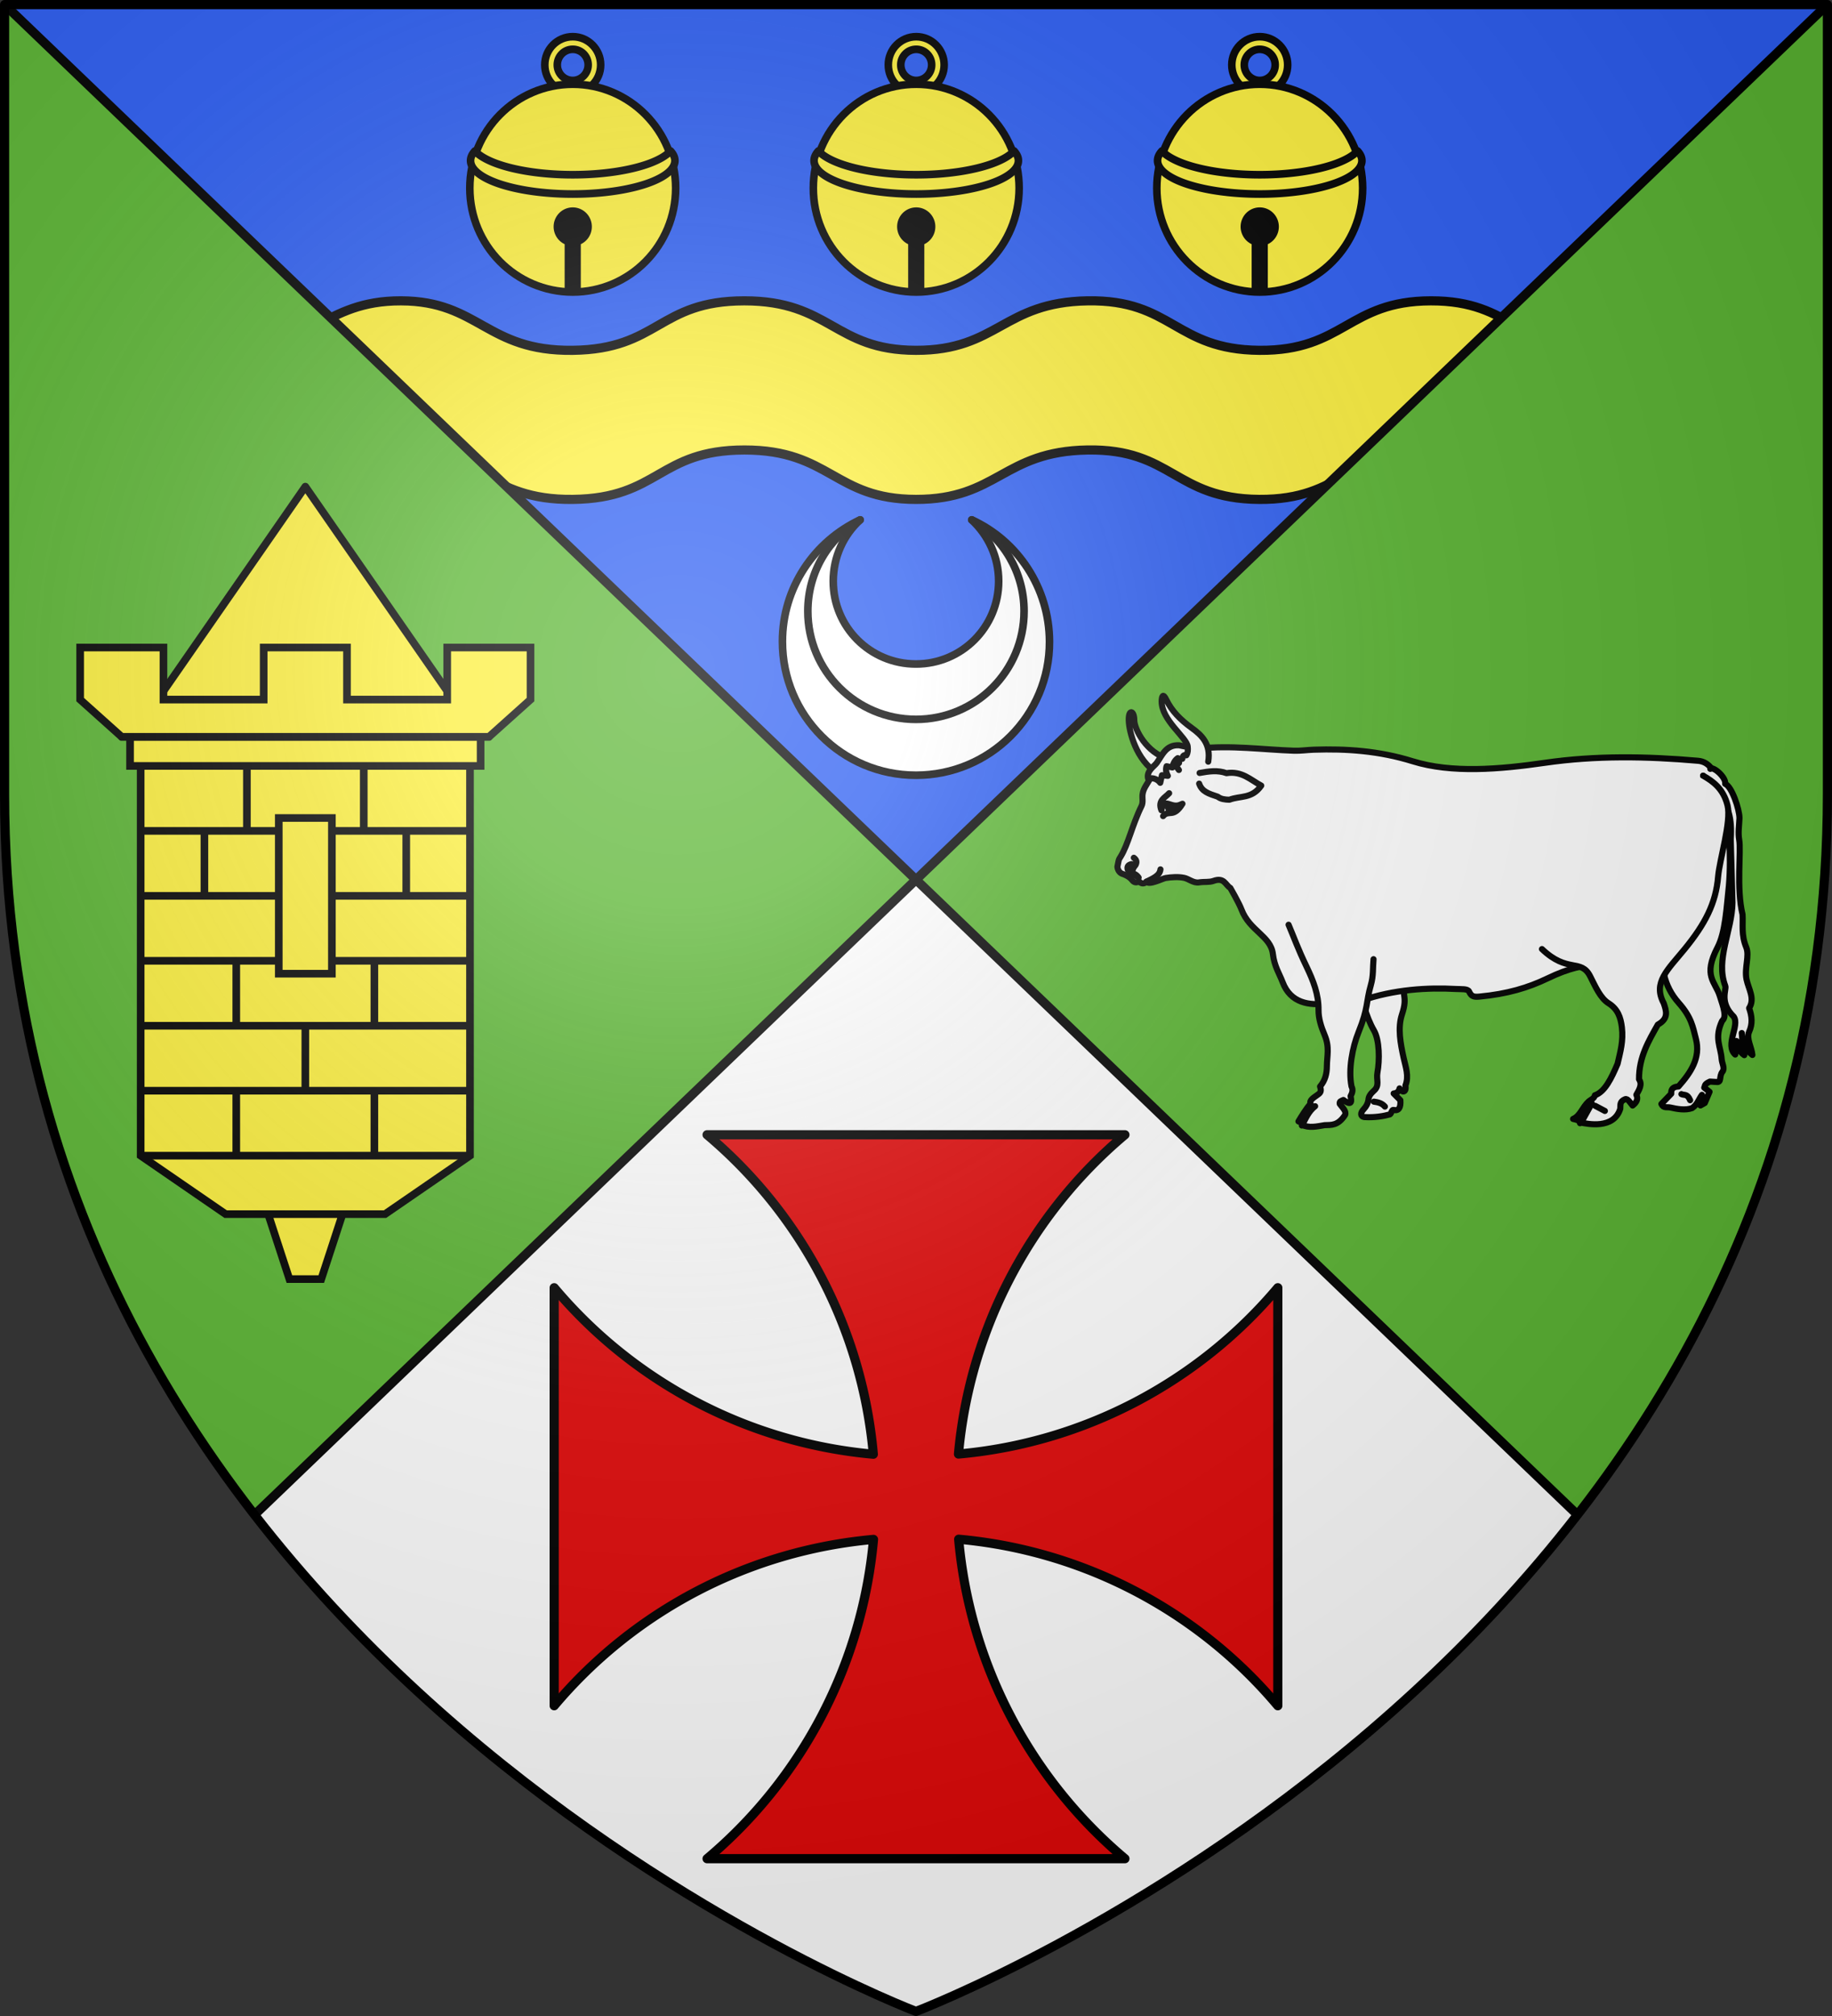 <?xml version="1.0" encoding="UTF-8" standalone="no"?><svg height="660" width="600" xmlns="http://www.w3.org/2000/svg" xmlns:xlink="http://www.w3.org/1999/xlink"><rect width="100%" height="100%" fill="#333333" stroke="none"/><radialGradient id="a" cx="221.445" cy="226.331" gradientTransform="matrix(1.353 0 0 1.349 -77.629 -85.747)" gradientUnits="userSpaceOnUse" r="300"><stop offset="0" stop-color="#fff" stop-opacity=".314"/><stop offset=".19" stop-color="#fff" stop-opacity=".251"/><stop offset=".6" stop-color="#6b6b6b" stop-opacity=".125"/><stop offset="1" stop-opacity=".125"/></radialGradient><path d="m1.5 1.5 298.5 286.5 298.5-286.5h-298.5z" fill="#2b5df2" fill-rule="evenodd"/><path d="m300 288-216.625 207.906c88.374 113.882 216.625 162.594 216.625 162.594s128.251-48.712 216.625-162.594z" fill="#fff" fill-rule="evenodd"/><path d="m558.197 152.657c-9.518 4.752-15.744 10.839-33.533 10.839-28.189-0-29.069-16.221-56.2-16.177-27.131.044-28.465 16.402-56.119 16.177-27.654-.225-28.433-16.626-56.173-16.177-27.74.449-29.4 16.209-56.186 16.177s-27.994-16.192-56.186-16.177c-28.193.015-27.895 15.842-56.173 16.177-28.278.335-30.562-16.107-56.119-16.177-25.557-.07-29.579 16.075-56.2 16.177-15.845.061-24.713-5.486-33.533-10.297l12.165-42.384c5.072 2.306 12.635 3.907 21.153 3.875 26.648-.102 30.658-16.274 56.241-16.204 25.583.07 27.88 16.54 56.186 16.204s28.019-16.189 56.241-16.204c28.221-.015 29.414 16.172 56.227 16.204 26.813.032 28.459-15.754 56.227-16.204s28.558 15.978 56.241 16.204c27.682.226 29.027-16.159 56.186-16.204s28.023 16.204 56.241 16.204c9.941 0 15.181-1.998 20.936-4.579 7.848 27.62 12.381 42.546 12.381 42.546z" fill="#fcef3c" fill-rule="evenodd" stroke="#000" stroke-width="3"/><path d="m598.5 1.5v258.5c0 9.53-.324 18.852-.969 28-5.999 85.146-38.97 153.866-80.906 207.906l-216.625-207.906zm-597 0v258.5c0 9.53.324 18.852.969 28 5.999 85.146 38.97 153.866 80.906 207.906l216.625-207.906z" fill="#5ab532" fill-rule="evenodd"/><g fill="none" stroke="#000" stroke-width="2.5"><g fill="#fcef3c"><path d="m46.072 250.753v127.593l27.834 19.139h52.188l27.834-19.139v-127.593z" stroke-linecap="square"/><path d="m42.593 241.184h114.815v9.569h-114.815z" stroke-linecap="square"/><path d="m51.291 229.488 48.709-70.176 48.709 70.176 11.442 11.731h-120.303z" stroke-linecap="square" stroke-linejoin="round"/><path d="m94.781 418.75-6.958-21.265h24.355l-6.958 21.265z" stroke-linecap="square"/><path d="m26.25 211.981v17.052l13.598 12.186h120.303l13.599-12.186v-17.052h-27.283v17.052h-32.825v-17.052h-27.283v17.052h-32.825v-17.052z"/></g><path d="m46.072 272.019h107.856m-107.856 21.265h107.856m-107.856 21.265h107.856m-107.856 21.265h107.856m-107.856 21.265h107.856m-107.856 21.265h107.856m-73.064-127.593v21.265m38.272-21.265v21.265m-52.188 0v21.265m66.105-21.265v21.265m-55.668 21.265v21.265m45.23-21.265v21.265m-22.615 0v21.265m-22.615 0v21.265m45.23-21.265v21.265" fill="none"/><path d="m91.302 267.795h17.396v50.978h-17.396z" fill="#fcef3c" stroke-linecap="square"/></g><g id="b" style="fill:#fcef3c;stroke:#000;stroke-width:7.74;stroke-linecap:round;stroke-linejoin:round;stroke-miterlimit:3" transform="matrix(.321 0 0 .324 238.487 3.129)"><path d="m-187.099 55.902c.004-15.737 12.763-28.492 28.5-28.492s28.497 12.755 28.5 28.492c.003 15.743-12.763 28.505-28.507 28.502-15.743-.004-28.493-12.772-28.493-28.508 0-.002 0-.007 0-.007m12.747.013c.004-8.697 7.056-15.745 15.753-15.745s15.749 7.048 15.753 15.745c.004 8.703-7.05 15.761-15.753 15.761s-15.758-7.058-15.753-15.761z" style="color-interpolation-filters:sRGB;fill:#fcef3c;fill-rule:evenodd;stroke:#000;stroke-width:7.74;stroke-linecap:round;stroke-linejoin:round;stroke-miterlimit:3"/><path d="m-263.599 180.395c.017-57.978 47.022-104.969 105-104.969 57.978 0 104.983 46.991 105 104.969.017 58.002-46.998 105.031-105 105.031-58.002 0-105.017-47.029-105-105.031z" style="color-interpolation-filters:sRGB;fill:#fcef3c;fill-rule:evenodd;stroke:#000;stroke-width:7.74;stroke-linecap:round;stroke-linejoin:round;stroke-miterlimit:3"/><path d="m-258.409 142.902a104.25 33.75 0 0 0 -4.44 9.747 104.253 33.751 0 0 0 208.506 0 104.25 33.75 0 0 0 -4.453-9.747 104.25 33.75 0 0 1 -199.613 0z" style="color-interpolation-filters:sRGB;fill:#fcef3c;fill-rule:evenodd;stroke:#000;stroke-width:7.74;stroke-linecap:round;stroke-linejoin:round;stroke-miterlimit:3"/><path color-interpolation-filters="sRGB" d="m-150.352 285.075v-48.013a19.5 19.5 0 0 0 11.253-17.667 19.5 19.5 0 1 0 -39 0 19.5 19.5 0 0 0 11.253 17.667v48.013a105 105 0 0 0 16.493 0z" fill="#000" fill-rule="evenodd" stroke="none"/></g><use height="100%" transform="translate(112.5)" width="100%" xlink:href="#b"/><use height="100%" transform="translate(225)" width="100%" xlink:href="#b"/><g stroke="#000"><g fill="none" stroke-linecap="round" stroke-linejoin="round" stroke-width="5.631" transform="matrix(.444 0 0 .444 255.584 169.519)"><path d="m100 189.815c-54.579 0-98.499-44.134-98.499-98.565 0-39.72 23.522-73.924 57.335-89.739-12.129 11.033-19.847 27.216-19.847 45.237 0 33.836 27.198 61.052 61.011 61.052 33.813 0 61.011-27.216 61.011-61.052 0-18.021-7.718-33.836-19.847-45.237 33.813 15.447 57.18 50.019 57.335 89.739.212 54.432-43.92 98.565-98.499 98.565z" fill="#fff"/><path d="m58.836 1.511c-23.155 13.24-38.591 38.617-38.591 67.304 0 44.134 35.651 79.808 79.755 79.808 44.104 0 79.755-35.675 79.755-79.808 0-28.687-15.436-54.064-38.591-67.304" fill="none"/></g><g fill="none" stroke-linecap="round" stroke-linejoin="round" stroke-width="2.722" transform="matrix(.735 0 0 .734 86.492 72.899)"><g stroke="#000" stroke-linecap="round" stroke-linejoin="round" stroke-width="2.722"><path d="m623.47 321.918c-1.351 9.39.127 18.444 6.844 26.026 5.818 6.567 6.341 10.869 7.689 16.055 2.216 8.522-2.31 15.127-7.774 21.294-2.539.091-3.372 1.32-3.211 3.211l-4.394 4.563c.902 2.054 2.476 1.237 4.048 1.597 3.013.69 6.659 1.35 9.641.262 2.33-1.539 2.932-3.942 4.394-5.915l-.676 4.732 1.943-1.098 2.112-4.985-2.366-1.859c.503-.839-.22-1.455 2.535-2.704l2.873.169c2.528.356 1.057-2.476 2.704-4.563 1.206-1.528-.209-3.719-.338-5.577-.4-5.741-3.409-9.351.169-17.069 1.335-1.241 1.182-2.748.959-4.173-.353-2.248-1.223-4.549-1.973-6.981-1.954-6.339-7.675-8.87-1.014-21.632 3.486-6.677 4.005-17.531 5.07-27.546 1.206-14.096-.261-27.747-1.69-41.404m-163.462 82.699c.864 7.915 3.666 17.602 6.948 23.194 2.574 4.385 2.603 13.392 1.596 18.87-.606 3.358 1.215 5.766-1.733 8.245-1.304 1.178-2.236 2.448-2.27 3.943-.262 1.508-.848 2.785-2.151 4.182-1.484 1.592-1.51 3.101.239 3.465 4.642.316 9.028-.484 11.472-1.195.667-.368.866-2.194 1.605-1.998 2.263.6 3.323-.895 3.055-4.335l-2.987-2.987c1.42-.135 2.324-.861 2.629-2.27.771 1.759 3.173 2.323 2.629-1.314 1.659-4.143.099-8.151-.836-12.428-1.373-6.279-2.706-13.184-.717-19.239 1.367-4.161 1.353-6.134.956-8.723l-.119-8.245" fill="#fff"/><path d="m397.919 245.532 4.756-6.499c-9.219-2.4-14.912-12.952-14.924-17.177-.013-4.273-2.601-5.11-2.464.098.136 5.158 3.316 17.688 12.633 23.578z" fill="#fff"/><path d="m607.545 331.471c-9.399.861-16.265-3.745-35.539 5.544-8.788 4.235-17.979 6.995-30.436 8.17-2.488.235-3.613-.003-4.642-2.28-.583-1.291-3.533-.978-6.053-1.121-11.979-.679-27.558.146-41.854 5.224l-15.312 1.277c-7.989.94-16.306-.107-19.873-9.574-1.396-3.706-3.666-6.973-4.314-12.497-.949-8.09-10.362-10.298-13.987-19.837-1.158-3.047-4.986-9.653-4.986-9.653-2.163-1.233-2.657-4.906-7.504-3.139-1.884.687-4.016.281-6.501.673-2.352.371-4.562-1.599-6.501-2.018-2.671-.577-5.828-.339-8.285.05-1.422.225-7.467 3.384-8.592 1.63-1.186 1.36-2.609.702-3.168-.032-1.327.43-2.137.691-3.27-.752-.842-1.073-2.023-1.817-3.691-2.507-1.345-.317-2.525-1.203-2.81-3.322.755-3.598.442-2.931 1.345-4.372 3.502-5.589 5.117-13.99 9.416-22.754.8-1.632.253-3.455.448-5.156.179-1.56.844-2.843 1.569-4.035l6.95-11.433 16.697-4.971c13.75-1.62 28.515.465 42.263.935 2.95.101 5.901-.358 8.862-.456 14.395-.477 28.977.478 44.045 5.164 17.374 5.404 38.608 3.619 58.959.673 22.54-3.264 45.201-2.899 68.151-.897 2.713.237 4.691 1.5 6.501 4.035" fill="#fff"/><path d="m417.529 235.144-9.843-2.055c-5.787-.274-7.376 4.287-9.896 7.82-1.195 1.674-4.714 3.625-3.887 7.032 2.488-.556 4.402.478 5.41 1.895l.761-3.391 2.63.277c-.84-1.524-1.006-2.951-.554-4.291l2.561.554c.367-1.824 1.132-3.251 2.422-4.152 5.314 3.869 3.203-2 10.12-2.513 2.225-.165.334-1.165.277-1.177z" fill="#fff"/><path d="m407.637 244.122c-.729-1.081-1.734-1.674.049-3.132.03-1.252.404-1.901 1.468-1.86.145-1.21.625-1.918 1.811-1.566.702-1.204.746-2.37.587-3.915-.415-4.038-11.69-11.744-11.598-20.162.024-2.143.545-3.853 2.055-.734 2.436 5.029 6.136 8.845 11.353 12.625 4.393 3.183 8.61 7.115 7.34 15.023" fill="#fff"/><path d="m387.549 283.265c1.468 1.082 1.297 2.163.759 3.245-3.21 3.736.21 4.663 1.381 5.592-1.86-2.67-4.081-1.51-4.902-3.728-.234-1.12.127-1.891 1.726-2.278m6.651 7.824c2.797-1.419 5.939-2.642 6.258-5.477m3.866-33.965c-1.849 2.066-5.181 3.143-3.452 7.594.68-3.422 1.864-3.31 3.797-2.623 3.157 1.121 4.128.315 5.592-.276-4.05 6.604-6.15 2.49-8.629 5.523m16.259-19.247c4.084-.756 8.148-1.34 11.977.08 6.923-1.079 10.735 3.027 15.497 5.55-4.184 6.024-9.426 4.437-14.187 6.305-1.978-.049-3.846-.272-5.179-1.351-4.124-1.376-7.082-2.251-8.307-5.836" fill="none"/><path d="m641.217 246.656c4.121 9.4 13.687 8.818 12.302 28.313l.781 28.313c-.142 12.459-7.68 25.342-3.197 37.176.628 1.657-2.798 7.246 3.742 13.664 2.836 4.019-4.075 12.556.682 16.916.128-2.018-.304-4.035.53-6.053.332 2.43 1.122 4.685 3.51 6.324-1.428-4.721-.566-4.421-1.122-9.869.491 5.785.949 6.542 4.729 9.781-.288-3.356-2.818-7.361-1.454-10.337 1.595-3.48 1.297-6.961 0-10.544 2.736-4.296-.298-8.551-1.172-12.887-1.023-5.075 1.466-10.425-.131-14.29-2.285-5.529-1.354-10.037-1.626-14.608-2.8-11.453-.597-28.274-1.487-33.257-.569-3.183-.015-6.467.12-9.7.001-3.993-3.44-14.167-6.364-15.278.474-2.976-5.505-8.072-6.642-6.7" fill="#fff"/><path d="m456.502 313.131c2.655 6.236 3.939 10.223 8.112 18.928 2.866 5.978 5.309 12.185 5.239 19.097-.037 3.721 1.127 7.436 2.704 11.154 2.321 5.47 1.041 9.377 1.014 14.027-.018 3.143-.723 6.261-3.042 8.957.908 2.563-.231 3.062-1.352 3.887-1.38 1.015-3.539 2.254-2.873 3.718-2.088 2.505-3.762 5.217-5.408 7.943l2.112.929-.591.929c1.75-2.968 2.73-6.266 5.915-8.619-3.054 2.4-4.067 5.479-5.915 8.281 3.226 1.596 6.697.742 10.14.169 2.978-.121 5.93.334 9.126-4.563.699-1.634-1.172-3.267-2.366-4.901-.21-1.231.469-1.216 1.605-1.774 4.175 3.165 3.569.034 3.211-1.69.784-1.436 1.205-2.873.422-4.309-1.511-7.702.431-17.571 3.126-24.251 4.406-10.919 3.288-13.365 5.492-21.04 1.206-4.198.827-7.68 1.183-11.492m75.054-4.516c11.42 10.942 17.452 4.08 21.51 12.189 2.368 4.665 4.562 9.714 8.126 11.95 4.157 2.608 5.434 6.287 5.975 10.755.748 6.181-.726 10.991-1.912 16.252-2.756 6.512-5.681 12.576-10.122 14.057-.134 1.383-1.982 2.059-2.696 2.708-2.984 2.715-3.774 6.495-7.019 7.851 1.335.338 2.851.495 3.107 1.912l5.258-8.843-4.78 8.604c2.839.496 14.527 3.096 17.447-6.214.166-1.716-.433-3.176 2.165-4.258 1.148-.478 2.265 1.619 3.331 2.824 1.791-1.388 2.582-2.942 1.673-4.78 1.275-2.31 2.757-4.621 1.195-6.931-.062-9.926 4.273-17.075 8.365-24.378 5-2.745 3.781-6.156 2.629-9.56-4.95-9.249 1.801-14.906 9.321-24.139 9.033-11.09 13.941-20.293 14.929-32.387.6-7.344 5.944-24.524 4.191-31.664-1.856-7.562-6.626-10.845-10.887-13.285" fill="#fff"/><path d="m499.427 394.249c-1.35-1.583-3.108-1.944-4.901-2.197m98.61 1.859 4.309 2.281m37.987-4.788c-1.294-3.057-2.588-2.074-3.881-2.715" fill="none"/></g><path d="m401.977 259.563c-.865 1.218-.391 2.448.173 3.059.907-.023 1.821-.01 2.64-.272 1.101-.352 1.442-.916 1.89-1.65-1.314.107-2.022.019-4.703-1.137z" fill="#000" stroke="none"/></g><path d="m231.576 371.5a154.691 154.691 0 0 1 54.449 104.587 154.691 154.691 0 0 1 -104.525-54.511v136.848a154.691 154.691 0 0 1 104.587-54.45 154.691 154.691 0 0 1 -54.511 104.525h136.848a154.691 154.691 0 0 1 -54.45-104.586 154.691 154.691 0 0 1 104.525 54.511v-136.848a154.691 154.691 0 0 1 -104.587 54.449 154.691 154.691 0 0 1 54.511-104.525z" fill="#e20909" stroke-linecap="round" stroke-linejoin="round" stroke-width="3"/><path d="m1.5 1.5 515.125 494.406m81.875-494.406-515.125 494.406" fill="none" stroke-width="3"/></g><path d="m300 658.5s298.5-113.048 298.5-398.5v-258.5h-597v258.5c0 285.452 298.5 398.5 298.5 398.5z" fill="url(#a)" fill-rule="evenodd"/><path d="m300 658.5s298.5-113.355 298.5-398.5v-258.5h-597v258.5c0 285.145 298.5 398.5 298.5 398.5z" fill="none" stroke="#000" stroke-linecap="round" stroke-linejoin="round" stroke-width="3" transform="translate(0 0)"/></svg>